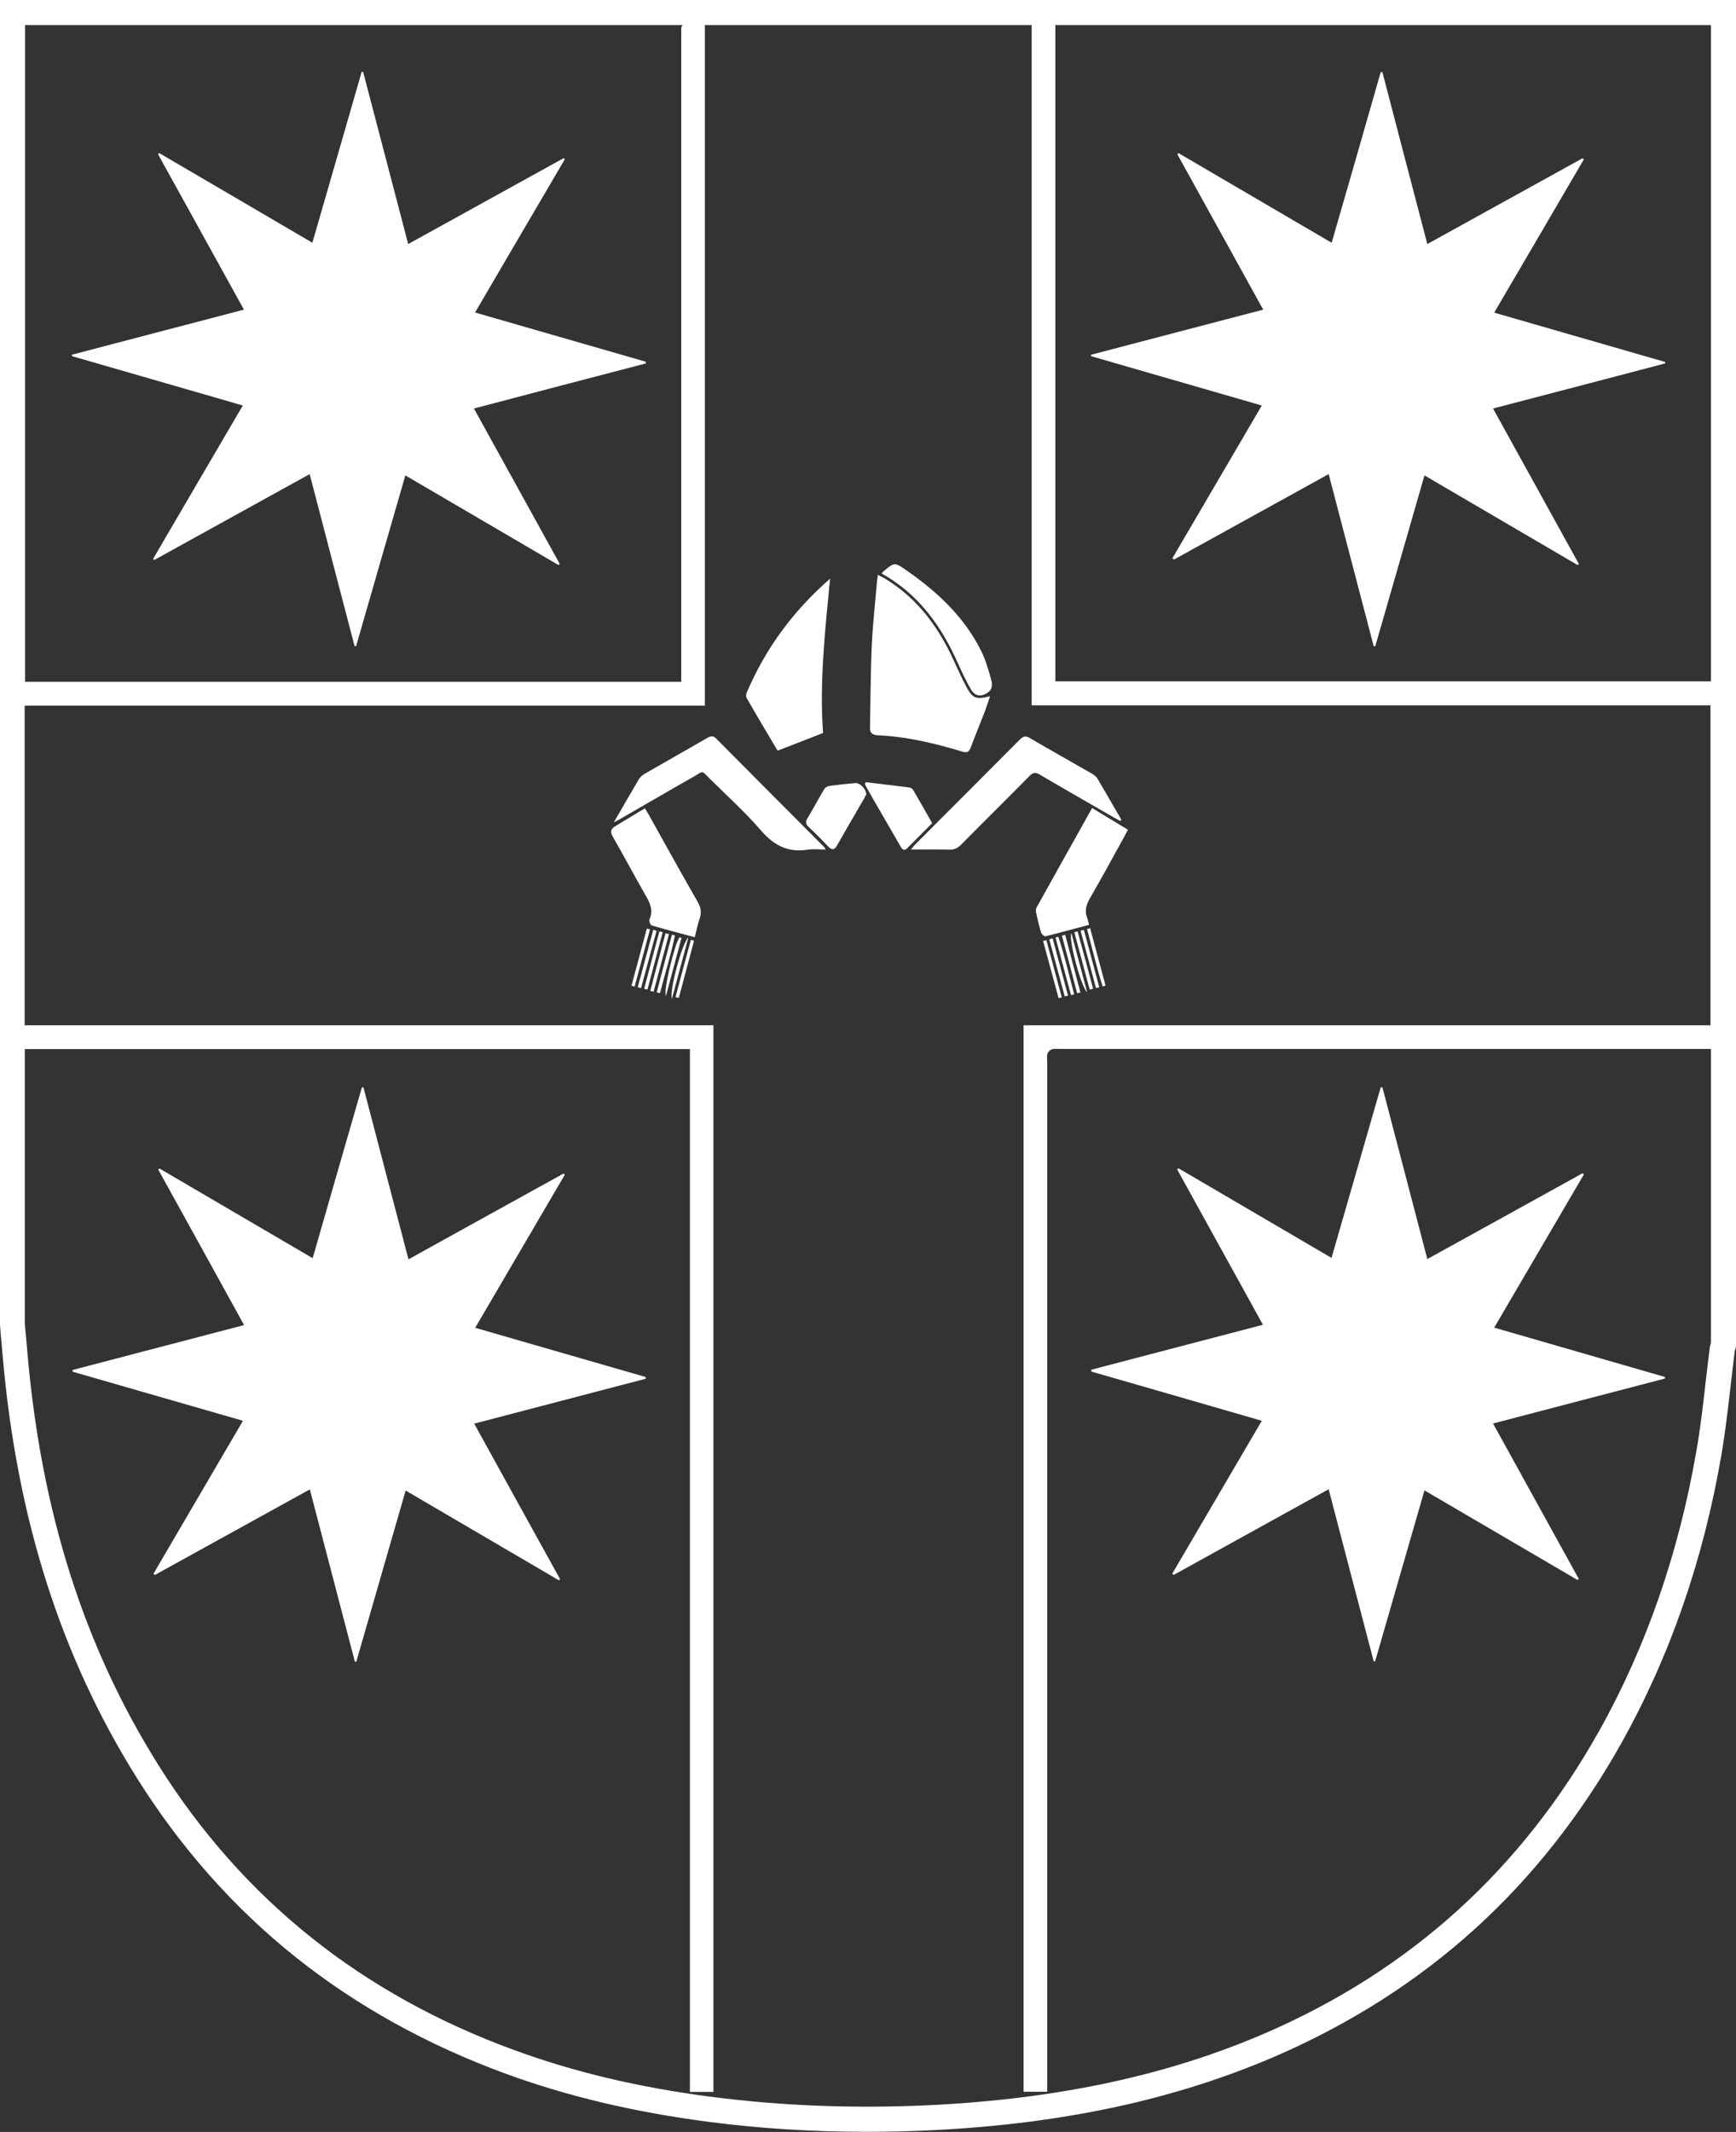 <?xml version="1.0" encoding="utf-8"?>
<!-- Generator: Adobe Illustrator 26.5.0, SVG Export Plug-In . SVG Version: 6.00 Build 0)  -->
<svg version="1.1" id="Layer_1" xmlns="http://www.w3.org/2000/svg" xmlns:xlink="http://www.w3.org/1999/xlink" x="0px" y="0px"
	 viewBox="0 0 1217.6 1494.7" style="enable-background:new 0 0 1217.6 1494.7;" xml:space="preserve">
<rect x="0" y="0" width="1217.6" height="1494.7" fill="#333333" stroke="none"/>
<style type="text/css">
	.st0{fill:#FFFFFF;}
</style>
<g>
	<path class="st0" d="M0,0v928.8l0.6,7.5c0.4,4.9,0.9,9.7,1.3,14.6c9.9,113.7,40.7,210.4,94.1,295.6c30.7,49,68.2,91.3,111.7,125.9
		c42.7,34,92.2,61.4,147.1,81.5c43.3,15.8,89.5,26.8,141.5,33.6c36.3,4.8,73.8,7.1,112,7.1c15.6,0,31.3-0.4,47.2-1.2
		c90.7-4.6,168.9-21.5,238.9-51.7c52.5-22.7,99.6-52.7,140-89.3c40.2-36.4,74.8-80.3,102.8-130.3c34-60.7,57.6-128.7,70.2-202.3
		c2.8-16.5,4.7-33.3,6.6-49.6c0.9-7.6,1.8-15.4,2.7-23c0-0.2,0.2-0.6,0.3-0.9c0.1-0.4,0.3-0.9,0.4-1.3l0.3-1.1V0H0z M17.6,17.6
		h461.3c-0.8,0.6-1.2,1.6-1.1,3.2c0.1,1.7,0,3.3,0,5c0,148.3,0,296.6,0,445c0,2.2,0,4.5,0,7.2c-153.8,0-306.8,0-460.2,0V17.6z
		 M1200,718.8c-160.9,0-321.4,0-482.1,0c0,249.5,0,498.7,0,747.7c5.7,0,10.9,0,16.6,0c0-2.9,0-5.4,0-7.9c0-238,0-476,0-713.9
		c0-2-0.4-4.1,0.2-6c0.4-1.3,1.9-2.7,3.2-3.1c1.7-0.5,3.6-0.2,5.5-0.2c149.6,0,299.3,0,448.9,0c2.5,0,4.9,0,7.7,0v206.1
		c-0.3,0.9-0.6,2.1-0.8,3.4c-1,7.8-1.9,15.7-2.8,23.3c-1.8,16-3.7,32.6-6.5,48.6c-12.3,71.5-35.2,137.7-68.2,196.6
		c-27.1,48.4-60.5,90.8-99.3,125.9c-38.9,35.3-84.4,64.3-135.1,86.2c-68.1,29.4-144.3,45.8-232.9,50.3c-53.5,2.7-106,0.7-156-5.8
		c-50.6-6.6-95.7-17.3-137.7-32.7c-53.2-19.4-101-45.9-142.2-78.8c-41.9-33.4-78.1-74.2-107.7-121.5
		c-51.9-82.8-81.8-176.9-91.5-287.8c-0.4-4.9-0.9-9.8-1.3-14.7l-0.6-6.3V735.5c155.5,0,310.7,0,466.5,0c0,244.3,0,487.7,0,731.1
		c5.9,0,11.2,0,16.5,0c0-249.4,0-498.5,0-747.8c-161.2,0-322,0-483.1,0V494.7c159.1,0,317.8,0,477.1,0c0-159.2,0-318,0-477.1h229.2
		c0,159.1,0,318,0,476.9c158.9,0,317.5,0,476.1,0V718.8z M1200,477.7c-153.3,0-306.1,0-459.8,0c0-153.8,0-306.8,0-460.1H1200V477.7z
		"/>
	<path class="st0" d="M452.9,253.6c-39.7-11.4-79.4-22.9-119.7-34.5c21.2-36.3,42.1-71.9,63-107.5c-0.3-0.2-0.6-0.5-0.9-0.7
		c-36.2,20-72.4,40-109,60.2c-10.6-40.6-21.1-80.7-31.6-120.7c-0.3,0-0.7,0-1-0.1c-11.5,39.8-23,79.6-34.6,119.9
		c-36.3-21.3-71.9-42.1-107.5-62.9c-0.2,0.3-0.5,0.6-0.7,0.9c20,36.2,40,72.4,60.2,108.9c-40.8,10.7-80.8,21.1-120.7,31.6
		c0,0.3,0.1,0.7,0.1,1c39.7,11.5,79.5,22.9,119.8,34.6c-21.2,36.1-42,71.8-62.9,107.5c0.3,0.3,0.5,0.5,0.8,0.8
		c36.2-20,72.3-39.9,109-60.2C227.8,373,238.2,413,248.7,453c0.4,0,0.7-0.1,1.1-0.1c11.4-39.7,22.9-79.4,34.5-119.6
		c36.3,21.2,71.9,42.1,107.5,62.9c0.2-0.3,0.5-0.7,0.7-1c-19.9-36.1-39.9-72.2-60.1-108.8C373,275.7,413,265.2,453,254.8
		C453,254.4,453,254,452.9,253.6z"/>
	<path class="st0" d="M765.5,961.6c39.7,11.4,79.4,22.9,119.5,34.5c-21.1,36.1-41.9,71.6-62.8,107.2c0.4,0.3,0.7,0.6,1.1,0.8
		c36-19.9,72.1-39.8,108.6-60c10.7,40.8,21.1,80.8,31.6,120.7c0.3,0,0.7-0.1,1-0.1c11.5-39.8,23-79.6,34.6-119.8
		c36.2,21.2,71.9,42.1,107.5,62.9c0.2-0.3,0.5-0.6,0.7-0.9c-19.9-36.1-39.9-72.2-60.1-108.9c40.6-10.6,80.5-21.1,120.5-31.5
		c0-0.4,0.1-0.7,0.1-1.1c-39.8-11.5-79.5-23-119.8-34.6c21.3-36.3,42.1-71.8,62.9-107.4c-0.3-0.3-0.5-0.6-0.8-0.9
		c-36.2,20-72.3,40-109,60.2c-10.6-40.4-21-80.4-31.5-120.4c-0.4,0-0.8,0-1.2,0c-11.4,39.7-22.9,79.4-34.5,119.6
		c-36.2-21.2-71.7-42-107.3-62.8c-0.3,0.2-0.6,0.5-1,0.7c20,36.2,39.9,72.3,60.2,109c-40.5,10.6-80.5,21-120.4,31.5
		C765.5,960.8,765.5,961.2,765.5,961.6z"/>
	<path class="st0" d="M452.8,965.4c-39.7-11.4-79.3-22.9-119.5-34.5c21.2-36.3,42.1-71.8,62.9-107.4c-0.3-0.2-0.7-0.5-1-0.7
		c-36.1,19.9-72.2,39.9-108.7,60.1c-10.6-40.6-21.1-80.6-31.6-120.6c-0.4,0-0.7,0.1-1.1,0.1c-11.5,39.7-22.9,79.4-34.5,119.7
		c-36.2-21.2-71.9-42.1-107.5-62.9c-0.3,0.3-0.5,0.5-0.8,0.8c20,36.2,40,72.3,60.2,109c-40.6,10.6-80.5,21.1-120.4,31.5
		c0.1,0.4,0.2,0.8,0.2,1.2c39.6,11.4,79.2,22.8,119.4,34.4c-21.1,36.1-42,71.7-62.8,107.3c0.3,0.3,0.7,0.5,1,0.8
		c36.1-19.9,72.1-39.8,108.7-60c10.7,40.8,21.1,80.8,31.6,120.8c0.3,0,0.6,0,1,0c11.5-39.8,23-79.7,34.6-120
		c36.3,21.2,71.9,42.1,107.6,63c0.2-0.3,0.5-0.6,0.7-0.9c-20-36.2-40-72.3-60.2-109c40.7-10.6,80.5-21.1,120.4-31.5
		C452.8,966.2,452.8,965.8,452.8,965.4z"/>
	<path class="st0" d="M765.2,249.7c39.8,11.5,79.6,23,119.8,34.6c-21.2,36.2-42,71.7-62.7,107.1c0.4,0.3,0.7,0.6,1.1,0.9
		c35.9-19.8,71.9-39.7,108.5-59.9c10.7,40.8,21.1,80.7,31.6,120.7c0.4,0,0.7-0.1,1.1-0.1c11.5-39.7,22.9-79.5,34.5-119.7
		c36.2,21.2,71.9,42.1,107.5,62.9c0.3-0.3,0.5-0.5,0.8-0.8c-20-36.2-40-72.4-60.2-109c40.7-10.6,80.7-21.1,120.7-31.6
		c0-0.3,0-0.7,0.1-1c-39.8-11.5-79.6-23-120-34.6c21.3-36.3,42.1-71.9,62.9-107.5c-0.3-0.2-0.7-0.5-1-0.7
		c-36.1,19.9-72.2,39.9-108.8,60.1c-10.6-40.5-21.1-80.5-31.5-120.5c-0.4,0-0.8,0-1.2,0C957.1,90.3,945.6,130,934,170.2
		c-36.3-21.2-71.9-42.1-107.5-62.9c-0.2,0.3-0.5,0.6-0.7,0.9c20,36.2,40,72.4,60.2,108.9c-40.8,10.7-80.8,21.1-120.7,31.6
		C765.2,249,765.2,249.4,765.2,249.7z"/>
	<path class="st0" d="M615.7,515.5c20.2,0.9,39.8,5.6,59.1,11.4c3.3,1,4.7,0.5,6-2.7c3.2-8.6,6.7-17,10-25.5
		c1.2-3.2,2.2-6.5,3.6-10.6c-9.5,2.5-12.3,1.5-16.3-6c-3.4-6.3-6.3-12.8-9.3-19.3c-10.6-23.2-25.2-43-47.2-56.6
		c-1.7-1.1-3.6-2-5.9-3.2c-0.3,2.1-0.4,3.4-0.6,4.7c-1.2,14.6-2.9,29.1-3.6,43.7c-0.9,19.4-0.9,38.9-1.3,58.4
		C610,513.7,611.6,515.3,615.7,515.5z"/>
	<path class="st0" d="M545.4,526.3c10.8-4.2,21-8.2,31.9-12.4c-2.6-35.1,1.3-71.1,4.9-108.2c-26.2,22.9-45.4,49.2-58.5,80
		c-0.5,1.1-0.6,2.8,0,3.7C530.8,501.8,538.2,514.2,545.4,526.3z"/>
	<path class="st0" d="M502.3,517.8c-2.1-2.1-3.7-1.9-6.1-0.5c-14.7,8.5-29.5,16.8-44.2,25.3c-1.5,0.9-3,2.2-3.9,3.7
		c-5.7,9.6-11.2,19.3-17.6,30.3c2.7-1.4,4.2-2.2,5.5-3c16.7-9.6,33.4-19.4,50.2-28.9c7.7-4.4,5.4-4.9,11.8,1.4
		c12.1,12,24.8,23.4,35.8,36.2c9.1,10.5,19,15.6,32.8,13.4c3.9-0.6,7.9-0.1,12.5-0.1c-0.7-1.2-0.8-1.6-1.1-1.8
		C552.8,568.5,527.5,543.2,502.3,517.8z"/>
	<path class="st0" d="M715.2,518.6c-24.3,24.5-48.7,48.8-73.1,73.2c-1,1-1.8,2.1-3.2,3.8c9.7,0,18.3-0.2,26.9,0.1
		c3.5,0.1,5.9-1.1,8.3-3.5c15.9-16.1,32.1-32,48-48.2c2.5-2.5,4.2-2.7,7.2-0.9c17.2,10.1,34.6,20,51.9,30c1.5,0.9,3.1,1.6,4.6,2.5
		c0.2-0.3,0.5-0.6,0.7-0.9c-5.6-9.6-11.1-19.3-16.8-28.9c-0.9-1.5-2.5-2.6-4-3.5c-14.4-8.3-29-16.4-43.3-24.8
		C719.4,515.6,717.6,516.2,715.2,518.6z"/>
	<path class="st0" d="M727.1,636.1c-0.6,1-0.7,2.5-0.4,3.7c1,4.7,2.1,9.4,3.5,14c0.4,1.2,2.3,2.9,3.2,2.6c10.1-2.5,20.1-5.3,30.4-8
		c-0.5-1.9-0.6-3.2-1.1-4.4c-2.2-5.2-0.9-9.7,1.9-14.5c8.1-13.9,15.8-28.2,23.6-42.3c0.9-1.5,1.6-3.1,2.9-5.5
		c-8.4-5.1-16.5-9.9-25.1-15.2C752.7,590.2,739.9,613.1,727.1,636.1z"/>
	<path class="st0" d="M455.2,571.5c-0.9-1.5-1.8-3-2.9-4.8c-7.3,4.4-14.1,8.5-20.9,12.6c-3,1.9-3.6,3.9-1.6,7.3
		c8,13.8,15.4,28,23.4,41.8c3.1,5.3,5,10.3,2.3,16.3c-0.4,1,0.7,3.9,1.6,4.1c9.8,2.9,19.8,5.5,30.2,8.3c1.2-4.9,2.1-9.2,3.5-13.4
		c1.4-4.1,0.7-7.5-1.4-11.3C477.8,612.2,466.5,591.8,455.2,571.5z"/>
	<path class="st0" d="M672.1,465.5c2.6,5.8,5.3,11.5,8.4,17c2,3.7,5,6.4,9.8,4.4c4.6-1.9,6.4-4.8,4.9-10.4c-1.9-6.8-3.9-13.8-7-20.1
		c-11.9-23.9-30.8-41.5-52.4-56.5c-8.4-5.9-8.5-5.8-16.4,0.9c-0.2,0.2-0.4,0.5-1,1.3C644.5,416.6,660.5,439.3,672.1,465.5z"/>
	<path class="st0" d="M653.8,577.1c-4.5-7.9-8.8-15.6-13.3-23.2c-0.5-0.9-1.7-1.7-2.7-1.8c-10.2-1.3-20.4-2.5-30.6-3.7
		c-0.2,0.5-0.4,1-0.6,1.5c1.5,2.7,3.1,5.5,4.6,8.2c6.6,11.5,13.3,23,20,34.6c1.2,2.1,2.5,4.6,5.2,1.9
		C642.2,588.8,647.9,583,653.8,577.1z"/>
	<path class="st0" d="M599.9,549c-6.1,0.5-12.2,1.2-18.2,2c-1.3,0.2-2.9,1.1-3.5,2.1c-4.1,6.8-7.8,13.9-11.9,20.7
		c-1.5,2.5-1.1,4.1,0.9,6c4.6,4.3,9.1,8.8,13.4,13.4c2.8,3,4.6,3,6.7-0.8c6.2-11,12.6-21.9,18.9-32.8c0.6-1,1-2,1.4-2.7
		C607.5,553.2,603.2,548.8,599.9,549z"/>
	<path class="st0" d="M471.3,655.3c-3.6,13.5-7.2,26.9-10.7,40.4c0.8,0.2,1.5,0.4,2.3,0.6c3.4-13.5,7.7-26.8,10.5-40.5
		C472.7,655.7,472,655.5,471.3,655.3z"/>
	<path class="st0" d="M757.9,652.5c3.6,13.4,7.2,26.8,10.8,40.2c0.8-0.2,1.5-0.4,2.3-0.6c-3.6-13.4-7.2-26.8-10.8-40.2
		C759.4,652.1,758.7,652.3,757.9,652.5z"/>
	<path class="st0" d="M466.8,654.3c-3.6,13.5-7.2,26.9-10.7,40.4c0.8,0.2,1.5,0.4,2.3,0.6c3.6-13.5,7.2-26.9,10.8-40.4
		C468.4,654.7,467.6,654.5,466.8,654.3z"/>
	<path class="st0" d="M744.8,656c3.6,13.5,7.2,26.9,10.7,40.4c0.8-0.2,1.5-0.4,2.3-0.6c-3.6-13.5-7.2-26.9-10.7-40.4
		C746.3,655.6,745.5,655.8,744.8,656z"/>
	<path class="st0" d="M740.3,657.3c3.6,13.5,7.3,26.9,10.9,40.4c0.7-0.2,1.5-0.4,2.2-0.6c-3.6-13.5-6.7-27.1-11.1-40.3
		C741.6,656.9,741,657.1,740.3,657.3z"/>
	<path class="st0" d="M471.3,700.1c4-14.8,7.6-28.2,11.5-42.8C478.6,660.5,469.3,694.8,471.3,700.1z"/>
	<path class="st0" d="M735.9,658.5c3.6,13.4,7.3,26.8,10.9,40.1c0.8-0.2,1.5-0.4,2.3-0.6c-3.6-13.4-7.2-26.8-10.8-40.1
		C737.5,658.1,736.7,658.3,735.9,658.5z"/>
	<path class="st0" d="M458.2,651.8c-3.6,13.4-7.3,26.9-10.9,40.3c0.8,0.2,1.5,0.4,2.3,0.7c3.6-13.4,7.3-26.8,10.9-40.2
		C459.7,652.3,458.9,652.1,458.2,651.8z"/>
	<path class="st0" d="M476.5,657.2c-3.3,4.8-11.5,37.8-9.4,41c3.7-14,7.3-27.3,10.9-40.7C477.4,657.4,477,657.3,476.5,657.2z"/>
	<path class="st0" d="M753.5,653.6c3.6,13.4,7.2,26.8,10.8,40.2c0.8-0.2,1.6-0.4,2.4-0.6c-3.6-13.4-7.2-26.8-10.9-40.2
		C755,653.2,754.3,653.4,753.5,653.6z"/>
	<path class="st0" d="M762.5,695.6c-3.9-14.5-7.5-28-11-41.4C749.1,658,758.5,692.7,762.5,695.6z"/>
	<path class="st0" d="M462.5,653c-3.6,13.4-7.2,26.8-10.7,40.2c0.8,0.2,1.6,0.4,2.3,0.6c3.6-13.4,7.1-26.8,10.7-40.2
		C464,653.4,463.3,653.2,462.5,653z"/>
	<path class="st0" d="M473.8,699.1c0.8,0.2,1.5,0.4,2.3,0.5c3.6-13.4,7.1-26.7,10.7-40.1c-0.7-0.2-1.5-0.4-2.2-0.6
		C480.9,672.4,477.3,685.7,473.8,699.1z"/>
	<path class="st0" d="M731.6,659.7c3.6,13.4,7.3,26.7,10.9,40.1c0.7-0.2,1.5-0.4,2.2-0.6c-3.6-13.4-7.2-26.7-10.8-40.1
		C733.1,659.3,732.3,659.5,731.6,659.7z"/>
	<path class="st0" d="M762.4,651.4c3.7,13.4,6.7,27,11,40.2c0.7-0.2,1.3-0.4,2-0.6c-3.6-13.4-7.2-26.8-10.8-40.3
		C763.9,651.1,763.1,651.2,762.4,651.4z"/>
	<path class="st0" d="M453.7,651c-3.6,13.4-7.2,26.7-10.8,40.1c0.7,0.2,1.5,0.4,2.2,0.6c3.6-13.4,7.2-26.7,10.8-40.1
		C455.2,651.4,454.5,651.2,453.7,651z"/>
</g>
</svg>

